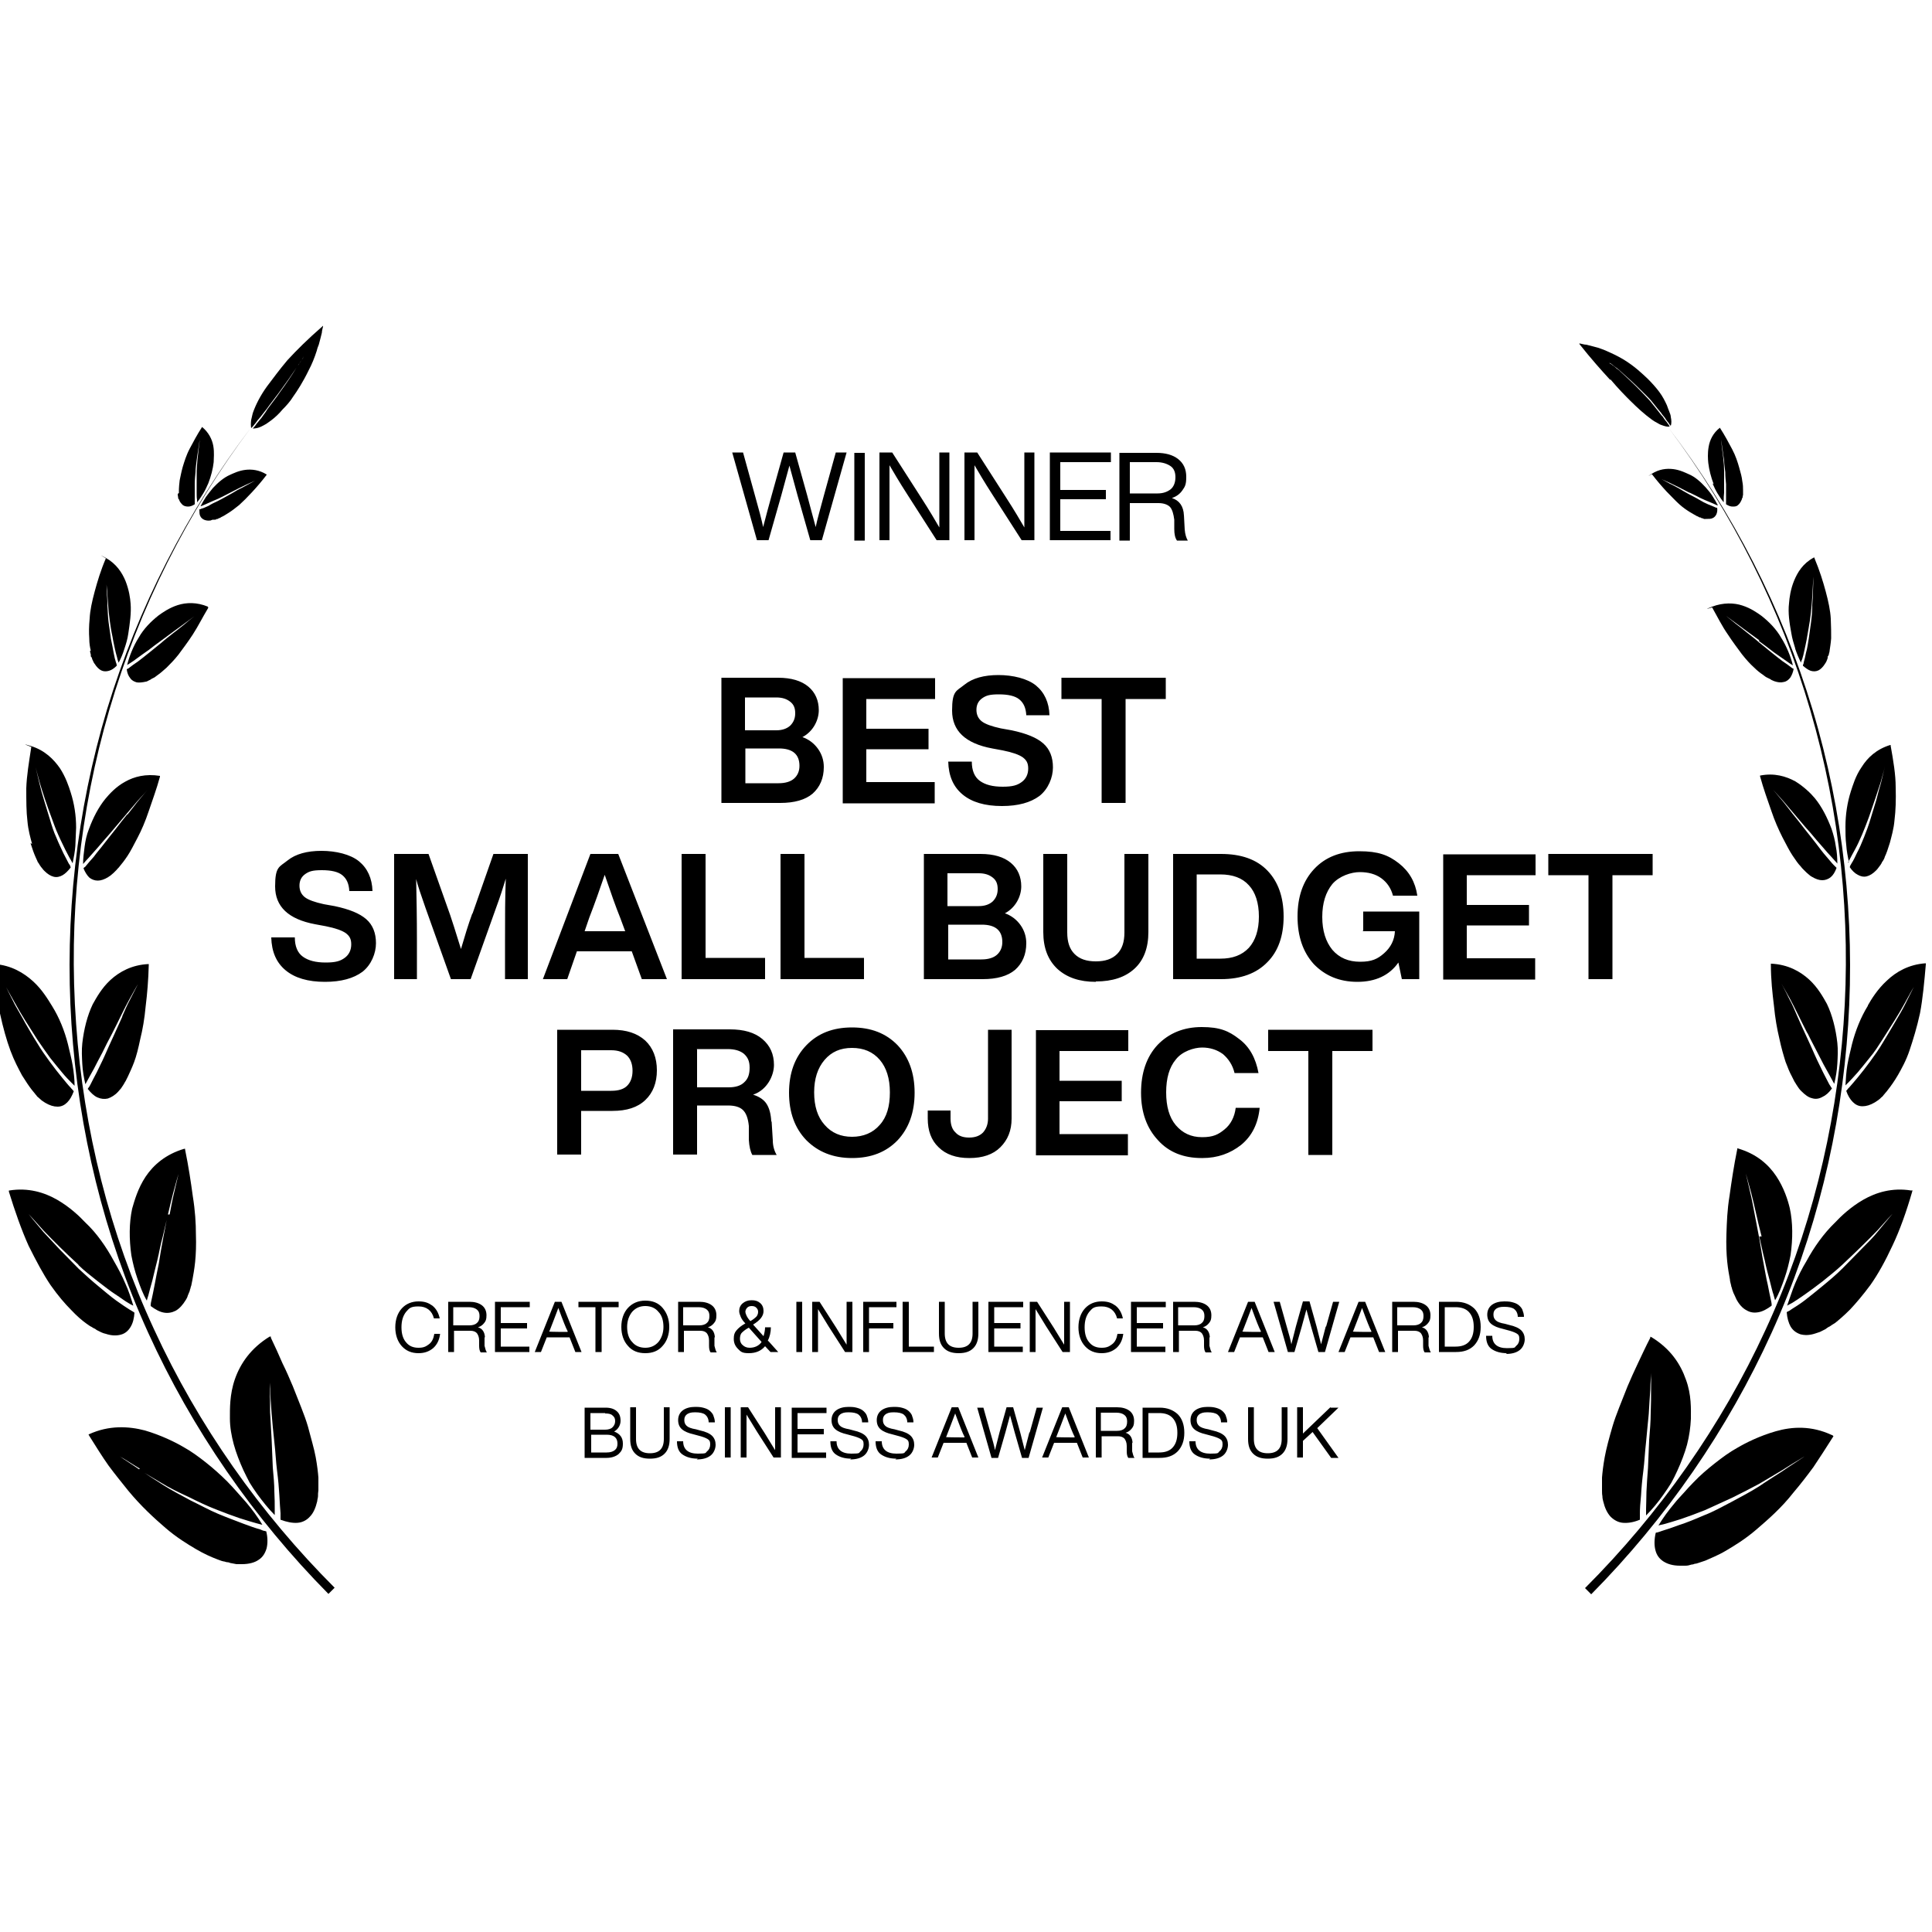 <svg xmlns="http://www.w3.org/2000/svg" viewBox="0 0 500 500"><path d="m213.2 128.3 3.1-11.2h2.8l-6.4 22.7h-3l-3.3-11.6c-.9-3.3-1.6-5.8-2.1-7.7-.5 1.9-1.2 4.4-2.1 7.7l-3.3 11.6h-3l-6.4-22.7h2.8l3.1 11.2c1 3.5 1.7 6.2 2.1 8.1.7-2.8 1.5-5.6 2.2-8.2l3.1-11.1h3l3.1 11.1c.7 2.6 1.4 5.3 2.2 8.2.4-2 1.2-4.7 2.1-8.1ZM223.8 139.9h-2.7v-22.7h2.7v22.7ZM243.1 124.8v-7.7h2.6v22.7h-3.3l-7.5-11.7c-2.2-3.4-3.7-6-4.7-7.7v19.4h-2.6v-22.7h3.3l7.5 11.7c2.2 3.4 3.7 6 4.7 7.7v-11.7ZM265.1 124.8v-7.7h2.6v22.7h-3.3l-7.5-11.7c-2.2-3.4-3.7-6-4.7-7.7v19.4h-2.6v-22.7h3.3l7.5 11.7c2.2 3.4 3.7 6 4.7 7.7v-11.7ZM287.5 117.2v2.4h-13.1v7.2h11.8v2.4h-11.8v8.2h13v2.4h-15.7v-22.7h15.8ZM306.4 133.3l.2 3.7c.1 1.3.4 2.2.8 2.9h-2.8c-.5-.7-.7-1.7-.7-3v-2.4c-.2-1.5-.5-2.6-1.1-3.3-.6-.6-1.6-1-3-1h-7.4v9.7h-2.7v-22.7h9.6c2.3 0 4.2.5 5.6 1.6 1.4 1.1 2.1 2.6 2.1 4.6s-.3 2.5-1 3.5-1.6 1.6-2.7 2c1.9.6 3 2.1 3.1 4.5Zm-14-5.6h7.2c1.4 0 2.5-.4 3.4-1.1.8-.7 1.2-1.8 1.2-3.1s-.4-2.3-1.3-2.9-2.1-1-3.6-1h-6.9v8.2ZM108.3 350.2c-1.8 0-3.2-.6-4.3-1.8-1.1-1.2-1.7-2.9-1.7-4.9s.6-3.7 1.7-4.9c1.1-1.2 2.6-1.8 4.3-1.8s2.6.4 3.6 1.1c1 .8 1.6 1.9 1.9 3.3h-1.5c-.5-2-1.9-3.1-4-3.1s-2.4.5-3.2 1.4c-.8 1-1.2 2.3-1.2 4s.4 3 1.2 3.9c.8 1 1.9 1.4 3.2 1.4s1.9-.3 2.7-.9c.8-.6 1.2-1.5 1.4-2.7h1.5c-.2 1.6-.8 2.8-1.8 3.7-1.1.9-2.3 1.3-3.8 1.3ZM125.4 346.2v2.1c.2.7.3 1.3.6 1.7h-1.6c-.3-.4-.4-1-.4-1.7v-1.4c0-.9-.3-1.5-.6-1.9-.4-.4-.9-.6-1.7-.6h-4.2v5.5H116v-13h5.5c1.3 0 2.4.3 3.2.9.8.6 1.2 1.5 1.2 2.6s-.2 1.5-.6 2c-.4.5-.9.9-1.6 1.1 1.1.3 1.7 1.2 1.8 2.5Zm-8-3.2h4.1c.8 0 1.5-.2 1.9-.6.5-.4.7-1 .7-1.8s-.2-1.3-.7-1.7-1.2-.6-2.1-.6h-4v4.7ZM137.1 336.9v1.4h-7.5v4.1h6.8v1.4h-6.8v4.7h7.4v1.4h-8.9v-13h9ZM150.5 349.9h-1.6l-1.5-3.8h-5.9l-1.5 3.8h-1.6l5.2-13h1.7l5.2 13Zm-8.4-5.3c0 .1 4.8.1 4.8.1v-.2c-.4-.7-1.2-2.7-2.4-6-.9 2.3-1.6 4.3-2.3 6ZM149.7 336.9h10.4v1.4h-4.4v11.6h-1.6v-11.6h-4.4v-1.4ZM171.5 348.3c-1.1 1.3-2.6 1.9-4.5 1.9s-3.4-.6-4.5-1.9c-1.1-1.2-1.7-2.9-1.7-4.9s.6-3.7 1.7-4.9c1.1-1.2 2.6-1.9 4.5-1.9s3.4.6 4.5 1.9c1.1 1.3 1.7 2.9 1.7 4.9s-.6 3.7-1.7 4.9Zm-7.9-1c.8 1 2 1.5 3.4 1.5s2.5-.5 3.4-1.5c.8-1 1.3-2.3 1.3-3.9s-.4-3-1.3-3.9c-.8-1-2-1.5-3.4-1.5s-2.5.5-3.4 1.5c-.8 1-1.3 2.3-1.3 3.9s.4 3 1.3 3.9ZM184.9 346.2v2.1c.2.7.3 1.3.6 1.7h-1.6c-.3-.4-.4-1-.4-1.7v-1.4c0-.9-.3-1.5-.6-1.9-.4-.4-.9-.6-1.7-.6H177v5.5h-1.5v-13h5.5c1.3 0 2.4.3 3.2.9.8.6 1.2 1.5 1.2 2.6s-.2 1.5-.6 2c-.4.5-.9.9-1.6 1.1 1.1.3 1.7 1.2 1.8 2.5Zm-8-3.2h4.1c.8 0 1.5-.2 1.9-.6.5-.4.7-1 .7-1.8s-.2-1.3-.7-1.7-1.2-.6-2.1-.6h-4v4.7ZM198.9 347.1l2.5 2.8h-2l-1.4-1.5c-1 1.2-2.4 1.8-4.2 1.8s-2.1-.4-2.8-1.1c-.7-.7-1.1-1.5-1.1-2.6s.2-1.6.7-2.2c.5-.6 1.2-1.2 2.3-1.8-.6-.6-1-1.2-1.2-1.7-.2-.5-.4-1-.4-1.5 0-.8.3-1.5.9-2 .6-.5 1.3-.8 2.3-.8s1.6.2 2.2.7c.6.5.9 1.2.9 2.1 0 1.3-.9 2.4-2.7 3.5l2.7 3c.2-.7.4-1.5.4-2.3h1.5c0 1.3-.3 2.5-.8 3.5Zm-4.9 1.7c1.3 0 2.4-.5 3.1-1.5l-3.3-3.7c-.8.4-1.4.9-1.8 1.3-.4.4-.5 1-.5 1.6s.2 1.2.7 1.6c.4.4 1 .7 1.8.7Zm.6-10.8c-.5 0-.9.1-1.2.4-.3.3-.5.7-.5 1.1s.4 1.5 1.3 2.4c.7-.4 1.2-.8 1.5-1.1s.5-.8.5-1.3-.2-.8-.5-1.1-.7-.4-1.2-.4ZM207.6 349.9h-1.5v-13h1.5v13ZM219.1 341.3v-4.4h1.5v13h-1.9l-4.3-6.7c-1.2-2-2.1-3.4-2.7-4.4V349.9h-1.5v-13h1.9l4.3 6.7c1.2 2 2.1 3.4 2.7 4.4v-6.7ZM232 336.9v1.4h-7.1v4.1h6.3v1.4h-6.3v6.1h-1.5v-13h8.6ZM235.2 336.9v11.6h6.5v1.4h-8.1v-13h1.5ZM251.9 348.9c-.9.9-2.1 1.3-3.8 1.3s-2.9-.4-3.8-1.3c-.9-.9-1.3-2.1-1.3-3.8v-8.2h1.5v8.2c0 2.5 1.2 3.7 3.6 3.7s3.6-1.2 3.6-3.7v-8.2h1.5v8.2c0 1.6-.4 2.9-1.3 3.8ZM264.8 336.9v1.4h-7.5v4.1h6.8v1.4h-6.8v4.7h7.4v1.4h-8.9v-13h9ZM275.4 341.3v-4.4h1.5v13H275l-4.3-6.7c-1.2-2-2.1-3.4-2.7-4.4V349.9h-1.5v-13h1.9l4.3 6.7c1.2 2 2.1 3.4 2.7 4.4v-6.7ZM285.1 350.2c-1.8 0-3.2-.6-4.3-1.8-1.1-1.2-1.7-2.9-1.7-4.9s.6-3.7 1.7-4.9c1.1-1.2 2.6-1.8 4.3-1.8s2.6.4 3.6 1.1c1 .8 1.6 1.9 1.9 3.3h-1.5c-.5-2-1.9-3.1-4-3.1s-2.4.5-3.2 1.4c-.8 1-1.2 2.3-1.2 4s.4 3 1.2 3.9c.8 1 1.9 1.4 3.2 1.4s1.9-.3 2.7-.9c.8-.6 1.2-1.5 1.4-2.7h1.5c-.2 1.6-.8 2.8-1.8 3.7-1.1.9-2.3 1.3-3.8 1.3ZM301.7 336.9v1.4h-7.5v4.1h6.8v1.4h-6.8v4.7h7.4v1.4h-8.9v-13h9ZM313 346.2v2.1c.2.7.3 1.3.6 1.7H312c-.3-.4-.4-1-.4-1.7v-1.4c0-.9-.3-1.5-.6-1.9-.4-.4-.9-.6-1.7-.6h-4.2v5.5h-1.5v-13h5.5c1.3 0 2.4.3 3.2.9.8.6 1.2 1.5 1.2 2.6s-.2 1.5-.6 2c-.4.5-.9.9-1.6 1.1 1.1.3 1.7 1.2 1.8 2.5Zm-8-3.2h4.1c.8 0 1.5-.2 1.9-.6.5-.4.7-1 .7-1.8s-.2-1.3-.7-1.7-1.2-.6-2.1-.6h-4v4.7ZM329.9 349.9h-1.6l-1.5-3.8h-5.9l-1.5 3.8h-1.6l5.2-13h1.7l5.2 13Zm-8.4-5.3c0 .1 4.8.1 4.8.1v-.2c-.4-.7-1.2-2.7-2.4-6-.9 2.3-1.6 4.3-2.3 6ZM343.2 343.3l1.8-6.4h1.6l-3.7 13h-1.7l-1.9-6.6c-.5-1.9-.9-3.3-1.2-4.4-.3 1.1-.7 2.5-1.2 4.4l-1.9 6.6h-1.7l-3.7-13h1.6l1.8 6.4c.6 2 1 3.5 1.2 4.6.4-1.6.8-3.2 1.2-4.7l1.8-6.4h1.7l1.8 6.4c.4 1.5.8 3.1 1.2 4.7.3-1.1.7-2.7 1.2-4.6ZM358.5 349.9h-1.6l-1.5-3.8h-5.9l-1.5 3.8h-1.6l5.2-13h1.7l5.2 13Zm-8.4-5.3c0 .1 4.8.1 4.8.1v-.2c-.4-.7-1.2-2.7-2.4-6-.9 2.3-1.6 4.3-2.3 6ZM369.7 346.2v2.1c.2.7.3 1.3.6 1.7h-1.6c-.3-.4-.4-1-.4-1.7v-1.4c0-.9-.3-1.5-.6-1.9-.4-.4-.9-.6-1.7-.6h-4.2v5.5h-1.5v-13h5.5c1.3 0 2.4.3 3.2.9.8.6 1.2 1.5 1.2 2.6s-.2 1.5-.6 2c-.4.5-.9.9-1.6 1.1 1.1.3 1.7 1.2 1.8 2.5Zm-8-3.2h4.1c.8 0 1.5-.2 1.9-.6.5-.4.7-1 .7-1.8s-.2-1.3-.7-1.7-1.2-.6-2.1-.6h-4v4.7ZM372.4 336.9h4.4c2 0 3.5.6 4.7 1.7 1.1 1.1 1.7 2.7 1.7 4.8s-.6 3.6-1.7 4.8c-1.2 1.2-2.7 1.7-4.7 1.7h-4.4v-13Zm1.5 11.6h2.8c1.5 0 2.7-.4 3.5-1.3.8-.9 1.2-2.1 1.2-3.8s-.4-2.9-1.2-3.8c-.8-.9-2-1.3-3.5-1.3h-2.8v10.2ZM390 350.2c-1.7 0-3-.4-4-1.1s-1.4-1.9-1.4-3.4h1.6c0 2.1 1.3 3.2 3.8 3.2s1.9-.2 2.4-.6.8-1 .8-1.8-.2-1.1-.7-1.4c-.5-.3-1.3-.6-2.5-.9l-1.1-.3c-1.3-.3-2.3-.7-3-1.3-.7-.6-1-1.4-1-2.4s.4-1.9 1.2-2.5 1.9-.9 3.2-.9 1.7.1 2.4.3c.7.2 1.2.5 1.6.9.4.4.7.8.8 1.3.2.5.3 1 .3 1.5h-1.6c0-.9-.4-1.6-.9-2-.5-.4-1.4-.6-2.6-.6s-1.6.2-2.1.5c-.5.4-.7.8-.7 1.5s.2 1.1.6 1.5c.4.4 1.2.7 2.4.9l1.1.3c1.4.3 2.5.8 3.1 1.4s.9 1.4.9 2.3-.4 2.1-1.3 2.8c-.9.7-2.1 1-3.6 1ZM159 370.5c1.5.6 2.2 1.6 2.2 3.1s-.4 2-1.1 2.7c-.7.6-1.8 1-3.1 1h-5.7v-13h5.4c1.3 0 2.2.3 2.9.9.7.6 1 1.4 1 2.5s-.6 2.2-1.7 2.8Zm-2.4-4.8h-3.8v4.3h3.8c.8 0 1.5-.2 1.9-.6.4-.4.7-.9.7-1.6s-.2-1.1-.7-1.5c-.4-.4-1.1-.5-1.9-.5Zm-3.7 10.2h4.1c.9 0 1.6-.2 2.1-.6.5-.4.7-.9.7-1.7 0-1.5-.9-2.3-2.8-2.3h-4v4.6ZM172 376.2c-.9.9-2.1 1.3-3.8 1.3s-2.9-.4-3.8-1.3c-.9-.9-1.3-2.1-1.3-3.8v-8.2h1.5v8.2c0 2.5 1.2 3.7 3.6 3.7s3.6-1.2 3.6-3.7v-8.2h1.5v8.2c0 1.6-.4 2.9-1.3 3.8ZM180.6 377.5c-1.7 0-3-.4-4-1.1s-1.4-1.9-1.4-3.4h1.6c0 2.1 1.3 3.2 3.8 3.2s1.9-.2 2.4-.6.8-1 .8-1.8-.2-1.1-.7-1.4c-.5-.3-1.3-.6-2.5-.9l-1.1-.3c-1.3-.3-2.3-.7-3-1.3-.7-.6-1-1.4-1-2.4s.4-1.9 1.2-2.5 1.9-.9 3.2-.9 1.7.1 2.4.3c.7.2 1.2.5 1.6.9.4.4.7.8.8 1.3.2.5.3 1 .3 1.5h-1.6c0-.9-.4-1.6-.9-2-.5-.4-1.4-.6-2.6-.6s-1.6.2-2.1.5c-.5.4-.7.8-.7 1.5s.2 1.1.6 1.5c.4.4 1.2.7 2.4.9l1.1.3c1.4.3 2.5.8 3.1 1.4s.9 1.4.9 2.3-.4 2.1-1.3 2.8c-.9.7-2.1 1-3.6 1ZM189.1 377.2h-1.5v-13h1.5v13ZM200.6 368.6v-4.4h1.5v13h-1.9l-4.3-6.7c-1.2-2-2.1-3.4-2.7-4.4V377.2h-1.5v-13h1.9l4.3 6.7c1.2 2 2.1 3.4 2.7 4.4v-6.7ZM213.9 364.3v1.4h-7.5v4.1h6.8v1.4h-6.8v4.7h7.4v1.4h-8.9v-13h9ZM220.3 377.5c-1.7 0-3-.4-4-1.1s-1.4-1.9-1.4-3.4h1.6c0 2.1 1.3 3.2 3.8 3.2s1.9-.2 2.4-.6.8-1 .8-1.8-.2-1.1-.7-1.4c-.5-.3-1.3-.6-2.5-.9l-1.1-.3c-1.3-.3-2.3-.7-3-1.3-.7-.6-1-1.4-1-2.4s.4-1.9 1.2-2.5 1.9-.9 3.2-.9 1.7.1 2.4.3c.7.2 1.2.5 1.6.9.4.4.7.8.8 1.3.2.5.3 1 .3 1.5h-1.6c0-.9-.4-1.6-.9-2-.5-.4-1.4-.6-2.6-.6s-1.6.2-2.1.5c-.5.4-.7.8-.7 1.5s.2 1.1.6 1.5c.4.4 1.2.7 2.4.9l1.1.3c1.4.3 2.5.8 3.1 1.4s.9 1.4.9 2.3-.4 2.1-1.3 2.8c-.9.7-2.1 1-3.6 1ZM232 377.5c-1.7 0-3-.4-4-1.1s-1.4-1.9-1.4-3.4h1.6c0 2.1 1.3 3.2 3.8 3.2s1.9-.2 2.4-.6.8-1 .8-1.8-.2-1.1-.7-1.4c-.5-.3-1.3-.6-2.5-.9l-1.1-.3c-1.3-.3-2.3-.7-3-1.3-.7-.6-1-1.4-1-2.4s.4-1.9 1.2-2.5 1.9-.9 3.2-.9 1.7.1 2.4.3c.7.2 1.2.5 1.6.9.4.4.7.8.8 1.3.2.5.3 1 .3 1.5h-1.6c0-.9-.4-1.6-.9-2-.5-.4-1.4-.6-2.6-.6s-1.6.2-2.1.5c-.5.4-.7.8-.7 1.5s.2 1.1.6 1.5c.4.4 1.2.7 2.4.9l1.1.3c1.4.3 2.5.8 3.1 1.4s.9 1.4.9 2.3-.4 2.1-1.3 2.8c-.9.7-2.1 1-3.6 1ZM253.2 377.2h-1.6l-1.5-3.8h-5.9l-1.5 3.8h-1.6l5.2-13h1.7l5.2 13Zm-8.4-5.3c0 .1 4.8.1 4.8.1v-.2c-.4-.7-1.2-2.7-2.4-6-.9 2.3-1.6 4.3-2.3 6ZM266.5 370.7l1.8-6.4h1.6l-3.7 13h-1.7l-1.9-6.6c-.5-1.9-.9-3.3-1.2-4.4-.3 1.1-.7 2.5-1.2 4.4l-1.9 6.6h-1.7l-3.7-13h1.6l1.8 6.4c.6 2 1 3.5 1.2 4.6.4-1.6.8-3.2 1.2-4.7l1.8-6.4h1.7l1.8 6.4c.4 1.5.8 3.1 1.2 4.7.3-1.1.7-2.7 1.2-4.6ZM281.8 377.2h-1.6l-1.5-3.8h-5.9l-1.5 3.8h-1.6l5.2-13h1.7l5.2 13Zm-8.5-5.3c0 .1 4.8.1 4.8.1v-.2c-.4-.7-1.2-2.7-2.4-6-.9 2.3-1.6 4.3-2.3 6ZM293 373.5v2.1c.2.7.3 1.3.6 1.7H292c-.3-.4-.4-1-.4-1.7v-1.4c0-.9-.3-1.5-.6-1.9-.4-.4-.9-.6-1.7-.6h-4.2v5.5h-1.5v-13h5.5c1.3 0 2.4.3 3.2.9.8.6 1.2 1.5 1.2 2.6s-.2 1.5-.6 2c-.4.5-.9.9-1.6 1.1 1.1.3 1.7 1.2 1.8 2.5Zm-8-3.2h4.1c.8 0 1.5-.2 1.9-.6.5-.4.7-1 .7-1.8s-.2-1.3-.7-1.7-1.2-.6-2.1-.6h-4v4.7ZM295.7 364.3h4.4c2 0 3.5.6 4.7 1.7 1.1 1.1 1.7 2.7 1.7 4.8s-.6 3.6-1.7 4.8c-1.2 1.2-2.7 1.7-4.7 1.7h-4.4v-13Zm1.5 11.6h2.8c1.5 0 2.7-.4 3.5-1.3.8-.9 1.2-2.1 1.2-3.8s-.4-2.9-1.2-3.8c-.8-.9-2-1.3-3.5-1.3h-2.8v10.2ZM313.2 377.5c-1.7 0-3-.4-4-1.1s-1.4-1.9-1.4-3.4h1.6c0 2.1 1.3 3.2 3.8 3.2s1.9-.2 2.4-.6.8-1 .8-1.8-.2-1.1-.7-1.4c-.5-.3-1.3-.6-2.5-.9l-1.1-.3c-1.3-.3-2.3-.7-3-1.3-.7-.6-1-1.4-1-2.4s.4-1.9 1.2-2.5 1.9-.9 3.2-.9 1.7.1 2.4.3c.7.2 1.2.5 1.6.9.4.4.7.8.8 1.3.2.5.3 1 .3 1.5H316c0-.9-.4-1.6-.9-2-.5-.4-1.4-.6-2.6-.6s-1.6.2-2.1.5c-.5.4-.7.8-.7 1.5s.2 1.1.6 1.5c.4.4 1.2.7 2.4.9l1.1.3c1.4.3 2.5.8 3.1 1.4s.9 1.4.9 2.3-.4 2.1-1.3 2.8c-.9.7-2.1 1-3.6 1ZM331.9 376.2c-.9.9-2.1 1.3-3.8 1.3s-2.9-.4-3.8-1.3c-.9-.9-1.3-2.1-1.3-3.8v-8.2h1.5v8.2c0 2.5 1.2 3.7 3.6 3.7s3.6-1.2 3.6-3.7v-8.2h1.5v8.2c0 1.6-.4 2.9-1.3 3.8ZM344.4 364.3h2l-5.5 5.3 5.5 7.7h-1.9l-4.8-6.7-2.5 2.3v4.3h-1.5v-13h1.5v6.8l7.1-6.8ZM207.5 190.7c1.8.6 3.2 1.7 4.2 3.1s1.5 3 1.5 4.7c0 2.9-1 5.2-2.9 6.9-1.9 1.6-4.7 2.4-8.4 2.4h-15.2v-32.4h14.7c3.4 0 6 .8 7.8 2.3 1.8 1.5 2.7 3.6 2.7 6.1s-1.4 5.5-4.3 7Zm-6.6-10.2h-8.1v8.5h8.1c1.5 0 2.7-.4 3.6-1.2.8-.8 1.3-1.8 1.3-3.2s-.4-2.3-1.3-3-2-1.1-3.6-1.1Zm-8.1 22.2h8.7c1.7 0 3.1-.4 4-1.2s1.4-1.9 1.4-3.3c0-3-1.8-4.5-5.3-4.5h-8.7v9ZM242 175.4v5.5h-17.8v7.7h16.1v5.3h-16.1v8.5h17.7v5.5h-23.8v-32.4H242ZM259.3 208.6c-4.4 0-7.8-1-10.2-3-2.4-2-3.6-4.8-3.7-8.5h6.1c0 2.3.7 4 2.1 5 1.4 1 3.3 1.5 5.9 1.5s3.8-.4 4.9-1.2 1.7-2 1.7-3.5-.5-2.2-1.4-2.9c-1-.7-2.7-1.3-5.2-1.8l-2.7-.5c-7-1.3-10.4-4.6-10.4-9.8s1.1-5 3.2-6.7c2.1-1.7 5.1-2.5 8.8-2.5s7.5.9 9.7 2.7c2.2 1.8 3.4 4.4 3.5 7.7h-6c-.1-1.9-.7-3.2-1.8-4.1-1.1-.9-2.9-1.3-5.3-1.3s-3.3.3-4.3 1-1.5 1.7-1.5 3 .5 2.3 1.4 3c.9.7 2.6 1.3 4.9 1.8l2.8.5c3.8.8 6.5 1.9 8.2 3.4 1.7 1.5 2.5 3.6 2.5 6.2s-1.2 5.6-3.5 7.4c-2.3 1.7-5.5 2.6-9.7 2.6ZM274.7 175.4h27v5.5h-10.4v26.9h-6.2v-26.9h-10.4v-5.5ZM84.1 254.1c-4.4 0-7.8-1-10.2-3-2.4-2-3.6-4.8-3.7-8.5h6.1c0 2.3.7 4 2.1 5 1.4 1 3.3 1.5 5.9 1.5s3.8-.4 4.9-1.2 1.7-2 1.7-3.5-.5-2.2-1.4-2.9c-1-.7-2.7-1.3-5.2-1.8l-2.7-.5c-7-1.3-10.4-4.6-10.4-9.8s1.1-5 3.2-6.7c2.1-1.7 5.1-2.5 8.8-2.5s7.5.9 9.7 2.7c2.2 1.8 3.4 4.4 3.5 7.7h-6c-.1-1.9-.7-3.2-1.8-4.1-1.1-.9-2.9-1.3-5.3-1.3s-3.3.3-4.3 1-1.5 1.7-1.5 3 .5 2.3 1.4 3c.9.7 2.6 1.3 4.9 1.8l2.8.5c3.8.8 6.5 1.9 8.2 3.4 1.7 1.5 2.5 3.6 2.5 6.2s-1.2 5.6-3.5 7.4c-2.3 1.7-5.5 2.6-9.7 2.6ZM122.3 236.4l5.4-15.4h8.9v32.4h-5.9v-9.9c0-6.1 0-11.4.2-16.1-.7 2.3-1.5 4.8-2.5 7.5l-6.6 18.5h-5.1l-6.6-18.5c-1.2-3.4-2-5.8-2.4-7.4.1 4.6.2 9.9.2 16v9.9H102V221h8.9l5.6 15.8c.4 1.1 1.3 4 2.8 8.8 1-3.4 1.9-6.4 2.9-9.1ZM172.6 253.4h-6.5l-2.6-7.2h-14.2l-2.5 7.2h-6.3l12.3-32.4h7.2l12.6 32.4Zm-20.1-15.9-1.2 3.5h10.5l-1.3-3.5c-1.1-2.7-2.4-6.4-4-11.1-1.3 3.8-2.6 7.5-4 11.1ZM182.6 221v26.9H198v5.5h-21.6V221h6.2ZM208.2 221v26.9h15.4v5.5H202V221h6.2ZM259.9 236.3c1.8.6 3.2 1.7 4.2 3.1s1.5 3 1.5 4.7c0 2.9-1 5.2-2.9 6.9-1.9 1.6-4.7 2.4-8.4 2.4h-15.2V221h14.7c3.4 0 6 .8 7.8 2.3 1.8 1.5 2.7 3.6 2.7 6.1s-1.4 5.5-4.3 7Zm-6.6-10.3h-8.1v8.5h8.1c1.5 0 2.7-.4 3.6-1.2.8-.8 1.3-1.8 1.3-3.2s-.4-2.3-1.3-3-2-1.1-3.6-1.1Zm-8 22.3h8.7c1.7 0 3.1-.4 4-1.2s1.4-1.9 1.4-3.3c0-3-1.8-4.5-5.3-4.5h-8.7v9ZM283.6 254.1c-4.2 0-7.5-1.1-10-3.4-2.4-2.3-3.6-5.4-3.6-9.5V221h6.2v20.3c0 2.5.6 4.3 1.9 5.6 1.3 1.3 3.1 1.9 5.5 1.9s4.2-.6 5.5-1.9 1.9-3.1 1.9-5.6V221h6.2v20.2c0 4.1-1.2 7.3-3.6 9.5-2.4 2.2-5.7 3.3-10 3.3ZM303.6 221H316c5.2 0 9.2 1.4 12 4.3 2.8 2.9 4.2 6.9 4.2 11.9s-1.4 9-4.2 11.8c-2.8 2.9-6.8 4.4-12 4.4h-12.4V221Zm6.1 27.1h6.1c3.2 0 5.6-.9 7.4-2.8 1.7-1.9 2.6-4.6 2.6-8.1s-.9-6.3-2.6-8.1c-1.7-1.9-4.2-2.8-7.4-2.8h-6.1v21.9ZM352.8 240.9v-5h14.5v17.5h-4.5l-.9-4.3c-2.3 3.3-5.9 5-10.6 5s-8.4-1.6-11.3-4.6c-2.8-3.1-4.2-7.2-4.2-12.3s1.4-9.2 4.3-12.3c2.9-3.1 6.8-4.6 11.7-4.6s7.5 1 10.2 3.1c2.7 2.1 4.3 4.9 4.8 8.4h-6.3c-.5-1.9-1.5-3.4-3-4.5s-3.4-1.6-5.6-1.6-5.3 1-7.1 3.1c-1.7 2.1-2.6 4.9-2.6 8.5s.9 6.4 2.6 8.5c1.8 2.1 4.2 3.1 7.2 3.1s4.5-.7 6.2-2.2 2.7-3.4 2.8-5.7h-8.5ZM397.4 221v5.5h-17.8v7.7h16.1v5.3h-16.1v8.5h17.7v5.5h-23.8v-32.4h23.9ZM400.7 221h27v5.5h-10.4v26.9h-6.2v-26.9h-10.4V221ZM144.2 266.5h14.3c3.6 0 6.4.9 8.5 2.8 2 1.9 3 4.5 3 7.7s-1 5.8-3 7.7c-2 1.9-4.8 2.8-8.5 2.8h-8.1v11.3h-6.2v-32.4Zm6.2 15.8h7.8c1.8 0 3.2-.4 4.1-1.3s1.4-2.2 1.4-3.9-.5-3-1.4-3.9c-1-.9-2.3-1.4-4.1-1.4h-7.8v10.5ZM199.7 290.3l.3 4.8c0 1.5.4 2.8 1 3.8h-6.3c-.5-.9-.8-2.2-.9-3.9v-3.6c-.2-2-.7-3.3-1.5-4.1-.8-.8-2.1-1.2-3.9-1.2h-8v12.7h-6.2v-32.4h14.7c3.6 0 6.4.8 8.4 2.5s3 3.9 3 6.7-1.8 6.5-5.4 7.7c1.6.5 2.8 1.3 3.5 2.4.7 1.1 1.1 2.6 1.2 4.5Zm-19.3-18.7v9.8h8.2c1.7 0 3.1-.4 4-1.3 1-.9 1.4-2.1 1.4-3.8s-.5-2.7-1.5-3.6c-1-.8-2.4-1.2-4.2-1.2h-8ZM220.5 299.7c-4.9 0-8.8-1.6-11.8-4.6-3-3.1-4.5-7.2-4.5-12.3s1.5-9.2 4.5-12.3c3-3.1 6.9-4.6 11.8-4.6s8.8 1.5 11.8 4.6c2.9 3.1 4.4 7.2 4.4 12.3s-1.5 9.2-4.4 12.3c-3 3.1-6.9 4.6-11.8 4.6Zm-9.8-17c0 3.6.9 6.4 2.7 8.4 1.8 2.1 4.2 3.1 7.1 3.1s5.4-1 7.2-3.1c1.8-2 2.6-4.8 2.6-8.4s-.9-6.4-2.6-8.4c-1.8-2.1-4.2-3.1-7.2-3.1s-5.3 1-7.1 3.1c-1.8 2.1-2.7 4.9-2.7 8.4ZM250.8 299.7c-3.3 0-6-.9-7.9-2.8-1.9-1.8-2.8-4.3-2.8-7.4v-2.1h5.9v2.1c0 1.5.4 2.8 1.3 3.6.8.9 2 1.3 3.5 1.3s2.7-.4 3.6-1.3c.8-.9 1.3-2.1 1.3-3.6v-23h6.1v23c0 3.1-1 5.5-2.9 7.4-1.9 1.9-4.6 2.8-8 2.8ZM292 266.5v5.5h-17.8v7.7h16.1v5.3h-16.1v8.5h17.7v5.5h-23.8v-32.4H292ZM311 299.7c-4.7 0-8.5-1.5-11.3-4.6-2.9-3.1-4.4-7.2-4.4-12.3s1.4-9.3 4.3-12.4c2.9-3 6.7-4.6 11.4-4.6s7 1 9.7 3.1c2.7 2 4.3 5 5 8.8h-6.2c-.5-2.1-1.6-3.7-3-4.9-1.5-1.1-3.3-1.7-5.4-1.7s-5.2 1-6.8 3.1c-1.7 2-2.5 4.9-2.5 8.5s.8 6.5 2.5 8.5 3.9 3.1 6.8 3.1 4.2-.7 5.8-2 2.6-3.2 2.9-5.6h6.2c-.4 4.1-2 7.3-4.8 9.6-2.8 2.2-6.1 3.4-10 3.4ZM328.2 266.5h27v5.5h-10.4v26.9h-6.2V272h-10.4v-5.5ZM35.9 380.3c1.7 1 3.7 2.2 5.9 3.5 2.1 1.3 4.6 2.5 7 3.6 2.4 1.2 4.7 2.3 7 3.2 2.3.9 4.4 1.7 6.2 2.3 1.8.6 3.3 1 4.3 1.3 1 .3 1.6.4 1.6.4-1.2-2-2.6-3.9-4.2-5.8l-2.4-2.7c-.8-.9-1.6-1.8-2.5-2.7-1.7-1.7-3.6-3.4-5.5-4.9-1.9-1.5-3.8-2.9-5.8-4-2.2-1.3-5.9-3.1-10-4.3-4.2-1.1-9.3-1.4-14.5 1h-.1l.2.4c1.7 2.7 3.3 5.3 5 7.7 1.7 2.3 3.5 4.5 5.1 6.5 3.3 4 6.7 7.1 9.6 9.6 2.9 2.5 5.7 4.2 7.9 5.5 2.2 1.3 4.1 2.1 5.4 2.6.6.2 1.2.5 1.8.6.3 0 .6.2.9.2.3 0 .6.1.8.2.5.1 1.1.2 1.6.3h1.4c1.8 0 3.3-.4 4.3-1.1 1.1-.7 1.7-1.7 2.1-3 .3-1.3.3-2.8-.1-4.4 0 0-.2 0-.4-.1-.3 0-.7-.2-1.2-.4-1.1-.3-2.6-.8-4.4-1.5-1.8-.7-4-1.5-6.4-2.5-2.4-1-4.7-2.3-7.2-3.5-2.4-1.3-4.9-2.6-7.1-4-2.2-1.4-4.2-2.7-6-3.9-1.7-1.2-3.2-2.1-4.2-2.8-1-.7-1.6-1.1-1.6-1.1s.5.4 1.6 1c1 .6 2.4 1.5 4.2 2.6ZM69.7 355.3c0 1 .1 2.5.2 4.3.1 1.8.2 4 .4 6.3s.4 4.8.7 7.3c.3 2.5.4 5.1.7 7.4.3 2.3.5 4.6.6 6.4.1 1.9.2 3.5.3 4.6V393.3c1.6.6 3.1.9 4.4.8 1.3-.1 2.4-.7 3.2-1.6.9-.9 1.5-2.3 1.9-4 0-.4.2-.9.2-1.3 0-.5 0-.9.1-1.5v-3.3c-.1-1.3-.3-3.1-.7-5.3-.4-2.2-1.2-4.8-2-7.9-.9-3.1-2.4-6.5-3.9-10.4-.8-1.9-1.7-4-2.7-6-.9-2.1-1.9-4.3-3-6.6v-.3h-.3c-4.9 3-7.6 7-9 11-1.4 4-1.3 7.8-1.3 10.2 0 2.2.4 4.5 1 6.7s1.5 4.5 2.5 6.7c.5 1.1 1.1 2.2 1.6 3.2.6 1 1.3 2 2 3 1.4 1.9 2.9 3.8 4.5 5.4v-1.7c0-1.1 0-2.6-.1-4.4 0-1.8-.2-4-.4-6.2-.1-2.3-.2-4.8-.3-7.2-.1-2.4-.3-4.8-.4-7.1 0-2.2 0-4.3-.1-6.1V353.6v1.6ZM20.2 327.3c1.6 1.6 3.5 3 5.1 4.3 1.7 1.3 3.2 2.5 4.6 3.4 1.4.9 2.4 1.7 3.3 2.2.8.5 1.3.7 1.3.7-.6-1.9-1.2-3.9-2.1-5.8-.8-1.9-1.8-3.8-2.9-5.7-2-3.7-4.5-7.3-7.4-10-1.5-1.6-4-4-7.3-5.9-3.3-1.9-7.5-3.2-12.4-2.4h-.1v.3c1.6 5.2 3.3 10 5.1 14 2 4 3.8 7.4 5.7 10.2 1.9 2.7 3.7 4.8 5.3 6.4 1.5 1.6 2.8 2.7 3.9 3.5.5.3.9.7 1.4.9.2.1.4.3.7.4.2.1.4.2.6.4l1.2.6c.4.2.8.3 1.2.4 1.5.5 2.8.5 3.9.2s1.9-1 2.5-2c.6-1 .9-2.2 1-3.7 0 0-.1 0-.3-.2-.2-.1-.5-.3-1-.6-.8-.5-2-1.3-3.4-2.3-1.4-1-2.9-2.3-4.6-3.7-1.7-1.4-3.5-3-5.2-4.6-1.7-1.7-3.3-3.4-4.9-5-1.5-1.6-3-3.2-4.2-4.5-2.3-2.7-3.8-4.6-3.8-4.6s1.6 1.7 3.9 4.3c2.4 2.5 5.7 5.8 9.1 8.9ZM43.4 314.3c-.4 2-.8 4.2-1.2 6.3-.4 2.2-.8 4.3-1.1 6.4-.4 2-.8 3.9-1.1 5.6-.3 1.6-.6 3-.8 3.9-.1.5-.2.8-.2 1.1v.4c1.2.9 2.3 1.5 3.4 1.7 1.1.2 2.1 0 3.1-.5 1-.6 1.8-1.5 2.6-2.8.2-.3.4-.7.5-1.1.2-.4.3-.8.5-1.2 0-.2.1-.4.2-.7 0-.2.1-.4.2-.7l.3-1.5c.2-1.1.5-2.7.7-4.6.2-2 .3-4.4.2-7.2 0-2.8-.2-6.1-.8-9.8-.5-3.7-1.1-7.7-2-12.1v-.2h-.2c-4.8 1.4-8 4.2-10 7.2s-2.9 6.2-3.5 8.3c-.8 3.7-.8 7.9-.2 12.1.4 2.1.9 4.1 1.6 6.1.7 2 1.4 3.9 2.4 5.6 0 0 .1-.5.4-1.4.2-.9.6-2.2 1-3.7.4-1.6.8-3.4 1.3-5.3.5-2 .8-4 1.4-6.1 1-4.2 1.9-8.2 2.7-11.3.8-3 1.4-5 1.4-5s-.5 2.1-1.2 5.1c-.4 1.6-.7 3.4-1.1 5.4ZM0 262.3c.8 3.7 1.7 6.9 2.7 9.6 1 2.7 2.1 4.7 3 6.4 1 1.6 1.8 2.8 2.5 3.7.3.4.6.7.9 1.1.1.2.3.3.4.5.1.2.3.3.4.4.3.3.6.5.9.8l.9.6c1.2.7 2.2 1 3.2 1s1.8-.4 2.5-1.1c.7-.7 1.2-1.6 1.7-2.9l-.2-.2c-.1-.2-.4-.4-.6-.7-.6-.6-1.3-1.5-2.3-2.7-.9-1.1-2-2.5-3.1-4s-2.3-3.2-3.3-4.9c-1.1-1.7-2.1-3.5-3.1-5.2-.9-1.7-1.9-3.3-2.6-4.6-1.4-2.7-2.3-4.6-2.3-4.6s.9 1.7 2.4 4.3c1.4 2.6 3.6 6 5.7 9.3 1.1 1.6 2.2 3.2 3.3 4.7 1.1 1.4 2.2 2.7 3.1 3.8.9 1.1 1.7 1.9 2.3 2.5l.9.9c0-1.7-.2-3.5-.5-5.3-.3-1.8-.8-3.6-1.2-5.4-.9-3.6-2.3-7-4.1-9.9-1-1.6-2.5-4.2-4.9-6.4-2.4-2.2-5.7-4.2-10-4.5h-.1v.3c.3 4.6.7 8.9 1.5 12.6ZM31.7 263c-.7 1.6-1.5 3.3-2.3 5.1-.8 1.7-1.6 3.5-2.3 5.1-.7 1.6-1.5 3.1-2.1 4.4-.7 1.3-1.2 2.3-1.6 3.1-.2.4-.4.7-.5.8-.1.2-.2.3-.2.3.8 1 1.6 1.8 2.5 2.2.9.4 1.8.5 2.7.3.9-.3 1.9-.9 2.7-1.8.2-.2.4-.5.7-.8l.6-.9c.1-.2.2-.3.3-.5.1-.2.2-.4.3-.5l.6-1.2c.4-.9 1-2.1 1.6-3.7.6-1.6 1.1-3.6 1.6-6 .6-2.4 1.1-5.2 1.4-8.5.4-3.2.7-6.8.8-10.7v-.2h-.1c-4.3.2-7.5 2-9.8 4.1-2.3 2.1-3.7 4.7-4.6 6.3-1.4 2.9-2.3 6.5-2.7 10.1-.2 1.8-.1 3.6 0 5.4.1 1.8.4 3.5.8 5.2 0 0 .2-.4.6-1.1.4-.7.9-1.7 1.6-2.9.6-1.2 1.4-2.7 2.2-4.2.7-1.5 1.6-3.2 2.5-4.9 1.7-3.3 3.2-6.6 4.5-8.9 1.3-2.4 2.2-3.9 2.2-3.9s-.8 1.6-2.1 4.1c-.7 1.3-1.3 2.7-2 4.3ZM7.9 218.2c.5 1.6.9 2.7 1.3 3.6.2.4.3.7.5 1.1 0 .2.2.3.3.5l.3.5c.2.3.4.6.6.8.2.3.4.5.6.7.8.8 1.6 1.3 2.4 1.5.8.2 1.6 0 2.3-.4.7-.4 1.4-1.1 2.1-2l-.1-.3c0-.2-.2-.4-.4-.7-.3-.6-.8-1.5-1.4-2.7-.5-1.1-1.2-2.5-1.8-4-.7-1.5-1.2-3.1-1.7-4.8-.5-1.7-1-3.3-1.5-4.9-.5-1.6-.9-3.1-1.2-4.4-.6-2.5-1-4.2-1-4.2s.4 1.6 1.1 4.1c.7 2.4 1.8 5.7 3 8.9.6 1.6 1.1 3.1 1.8 4.6.6 1.4 1.3 2.7 1.8 3.8.6 1.1 1 2 1.4 2.6.3.6.5.9.5.9.3-1.5.6-3 .7-4.5.1-1.6.1-3.1.2-4.7 0-3.2-.5-6.3-1.4-9.1-.5-1.6-1.3-4-2.8-6.3-1.6-2.3-3.9-4.6-7.4-5.7s0 .2 0 .2c-.6 3.9-1.2 7.5-1.3 10.7 0 3.2 0 6.1.3 8.5.2 2.4.8 4.4 1.2 5.9ZM32.9 210.8c-1 1.2-2 2.5-3 3.8-1 1.3-2.1 2.6-3 3.8-.9 1.2-1.9 2.3-2.6 3.3-.8.9-1.5 1.7-1.9 2.2-.2.3-.4.5-.6.6l-.2.2c.4 1 .9 1.8 1.5 2.4.6.5 1.4.8 2.2.8.8 0 1.7-.3 2.7-.9.2-.2.5-.3.7-.5.2-.2.5-.4.7-.6l.4-.4.4-.4c.2-.3.5-.5.7-.8.6-.7 1.3-1.6 2.1-2.8.8-1.2 1.6-2.8 2.6-4.7 1-1.9 2-4.2 2.9-6.9.9-2.7 2-5.6 2.9-8.9v-.2c-3.7-.6-6.7.2-9 1.5-2.4 1.3-4.1 3.2-5.1 4.4-1.8 2.2-3.2 4.9-4.3 7.9-.6 1.5-.9 3-1.1 4.5-.2 1.5-.4 3-.4 4.5 0 0 .3-.3.7-.8.5-.5 1.1-1.2 1.9-2.1.8-.9 1.7-1.9 2.7-3.1 1-1.1 2-2.3 3.1-3.6 2-2.4 4.1-4.8 5.6-6.6 1.6-1.7 2.6-2.9 2.6-2.9s-1 1.2-2.6 3.1c-.7.9-1.6 2.1-2.5 3.2ZM23.3 168.4c0 .3.1.7.2 1v.5c.1 0 .3.4.3.4 0 .3.2.5.3.8.1.2.2.5.4.7.5.8 1.1 1.4 1.7 1.7.6.3 1.3.3 2 .1.7-.2 1.3-.6 2-1.3v-.2c0-.2-.1-.4-.2-.7-.2-.6-.4-1.4-.6-2.5-.2-1-.4-2.3-.7-3.6-.2-1.3-.4-2.8-.6-4.3-.2-1.5-.2-2.9-.3-4.3 0-1.4-.1-2.7-.2-3.8 0-2.2-.1-3.7-.1-3.7s0 1.4.2 3.6c.2 2.1.3 5 .7 7.8.2 1.4.4 2.8.7 4.1.2 1.3.5 2.5.7 3.5.2 1 .5 1.8.6 2.4l.3.9c.6-1.1 1.1-2.3 1.5-3.6.4-1.2.8-2.5 1-3.9.4-2.7.8-5.3.6-7.8-.1-1.4-.4-3.5-1.3-5.8-.9-2.2-2.4-4.5-5.1-6s0 .1 0 .1c-1.3 3-2.2 6-2.9 8.6-.7 2.6-1.2 4.9-1.3 7-.2 2-.2 3.7-.1 5.1 0 1.4.2 2.4.4 3.2ZM53.8 157c-2.9-1.2-5.6-1.1-7.8-.4-2.2.7-3.9 1.9-5 2.7-1.9 1.5-3.8 3.4-5.1 5.7-.7 1.1-1.3 2.3-1.8 3.5-.5 1.2-.9 2.4-1.2 3.6 0 0 .3-.2.8-.5s1.2-.8 2-1.4c.8-.6 1.8-1.3 2.8-2 1-.8 2.1-1.6 3.2-2.4 2.2-1.6 4.3-3.2 6-4.4 1.6-1.2 2.6-1.9 2.6-1.9s-1.1.8-2.6 2.1c-.8.6-1.7 1.4-2.8 2.2-1 .8-2.2 1.7-3.2 2.6-1.1.9-2.2 1.8-3.2 2.6s-2 1.6-2.8 2.2c-.9.6-1.6 1.1-2.1 1.5-.2.2-.4.3-.6.4-.1 0-.2.1-.2.1.1.9.4 1.7.9 2.3.4.6 1 .9 1.7 1.1.7.1 1.5 0 2.4-.2.2 0 .5-.2.7-.3.2-.1.5-.2.7-.4l.4-.2.4-.2c.3-.2.5-.4.8-.6.6-.4 1.4-1.1 2.3-1.9.9-.9 2-2 3.1-3.4 1.1-1.5 2.4-3.2 3.7-5.2 1.3-2 2.5-4.4 4-6.9ZM46 127.8v.3c0 .2.1.4.1.6 0 .2 0 .4.2.5.2.7.6 1.1 1 1.5.4.3.9.4 1.4.4.5 0 1.1-.2 1.7-.6v-5.2c0-1 .1-2 .2-3.1 0-1.1.2-2.1.3-3.1.1-1 .3-1.9.4-2.7.2-1.6.4-2.6.4-2.6s-.1 1-.3 2.5c-.2 1.5-.4 3.6-.5 5.6v5.6c0 .7 0 1.3.1 1.8v.7c.6-.7 1.1-1.5 1.6-2.3.5-.8.9-1.7 1.3-2.6.7-1.8 1.2-3.7 1.4-5.5 0-1 .2-2.5-.1-4.2-.3-1.7-1.2-3.5-2.9-4.9-1.3 2-2.3 3.9-3.2 5.6-.9 1.7-1.4 3.4-1.8 4.7-.4 1.4-.6 2.6-.8 3.5-.1 1-.2 1.7-.2 2.3v1ZM55 134.5h.5c.2 0 .4 0 .6-.2h.3c0-.1.3-.2.3-.2.2 0 .4-.2.6-.3.5-.2 1.1-.6 1.9-1.1.8-.5 1.7-1.2 2.7-2 1-.9 2.1-2 3.3-3.3 1.2-1.3 2.5-2.8 3.8-4.5v-.1c-1.9-1.2-3.9-1.4-5.5-1.2-1.7.2-3.1.9-4 1.3-1.6.7-3.1 2-4.4 3.4-.6.7-1.2 1.5-1.8 2.3-.5.8-1 1.6-1.4 2.4 0 0 .2 0 .6-.2.4-.2 1-.4 1.6-.7.7-.3 1.5-.7 2.3-1 .8-.4 1.7-.8 2.6-1.3 1.7-.9 3.5-1.8 4.8-2.4 1.3-.6 2.2-1 2.2-1s-.9.5-2.2 1.2c-.7.4-1.5.8-2.3 1.2-.8.5-1.7 1-2.6 1.5-.9.5-1.8 1-2.6 1.4-.9.4-1.7.8-2.3 1.2-.7.3-1.3.6-1.7.7-.2 0-.4.2-.5.2h-.2c0 .7 0 1.3.2 1.7.2.5.6.8 1 1 .5.2 1 .3 1.7.2ZM65.3 110.5c.1-.1.3-.3.5-.6.2-.2.4-.5.7-.9.1-.2.3-.4.4-.5.2-.2.3-.4.5-.6.3-.4.7-.9 1.1-1.4.4-.5.8-1 1.2-1.6.8-1.1 1.7-2.2 2.5-3.3 1.7-2.3 3.3-4.6 4.5-6.4l.2-.3.2-.3c.1-.2.3-.4.4-.6.2-.4.5-.7.6-.9.2-.3.3-.5.4-.6 0-.1.1-.2.1-.2l-.1.2c0 .1-.2.3-.4.6l-.6.9c-.1.2-.2.4-.4.6l-.2.3-.2.3c-1.1 1.8-2.7 4.2-4.4 6.5-.8 1.2-1.7 2.3-2.5 3.4-.4.5-.8 1.1-1.1 1.6-.4.5-.7 1-1 1.4-.2.2-.3.4-.5.6-.2.2-.3.4-.4.5-.3.3-.5.6-.7.9-.2.2-.3.4-.5.6l-.2.2c.6 0 1.4-.1 2.2-.5.4-.2.8-.4 1.3-.7.4-.3.9-.6 1.4-1 .9-.7 1.9-1.6 2.8-2.7 1-1 2-2.1 2.8-3.4 1-1.4 2.5-3.7 4-6.8.8-1.5 1.5-3.2 2.1-5.1.1-.5.3-1 .5-1.5.1-.5.3-1 .4-1.5l.2-.8.2-.8c0-.5.2-1.1.3-1.6v-.2l-.2.2c-3.7 3.2-6.7 6.2-9 8.7-2.2 2.6-3.7 4.7-4.7 6-1.8 2.3-3.1 4.7-3.9 6.7-.2.5-.4 1-.5 1.5-.1.5-.2.9-.3 1.3-.1.8-.1 1.5 0 2.1l.2-.2Z"></path><path d="M19.7 265c-2-27.3.9-55 8.6-81.3 7.7-26.3 20.2-51.2 36.7-73.1-16.6 21.8-29.3 46.7-37.3 73-7.9 26.3-11 54.1-9.2 81.5 1.8 27.4 8.4 54.6 19.8 79.7s27.3 48.1 46.7 67.7l1.6-1.6c-19.3-19.3-35.3-42-46.7-66.8-11.5-24.8-18.3-51.8-20.2-79.1ZM427.1 345.9v.3c-1.2 2.3-2.2 4.5-3.2 6.6-1 2.1-1.9 4.1-2.7 6-1.5 3.9-3 7.3-3.9 10.4-.9 3.1-1.6 5.7-2 7.9-.4 2.2-.6 4-.7 5.3v3.3c0 .5 0 1 .1 1.5 0 .5.1.9.2 1.3.4 1.7 1 3 1.9 4 .9.9 2 1.5 3.2 1.6 1.3.1 2.7-.1 4.4-.8V391.6c0-1.1.1-2.7.3-4.6.1-1.9.3-4.1.6-6.4.3-2.3.4-4.9.7-7.4.2-2.5.5-5 .7-7.3.1-2.3.3-4.5.4-6.3 0-1.8.2-3.3.2-4.3v-1.6V359.5c0 1.8 0 3.9-.1 6.1 0 2.3-.2 4.6-.4 7.1-.1 2.5-.2 4.9-.3 7.2-.2 2.3-.3 4.4-.4 6.2 0 1.9-.1 3.4-.1 4.4v1.7c1.6-1.6 3.1-3.4 4.5-5.4.7-1 1.4-2 2-3 .6-1.1 1.1-2.1 1.6-3.2 1-2.2 1.9-4.5 2.5-6.7.6-2.3.9-4.6 1-6.7 0-2.4.2-6.2-1.3-10.2-1.4-4-4-8-9-11h-.1ZM474.2 371.4h-.1c-5.3-2.5-10.3-2.2-14.5-1-4.2 1.2-7.8 3-10 4.3-2 1.1-3.9 2.5-5.8 4s-3.8 3.1-5.5 4.9c-.9.9-1.7 1.8-2.5 2.7-.8.9-1.7 1.8-2.4 2.7-1.6 1.9-3 3.8-4.2 5.8 0 0 .6-.2 1.6-.4 1-.3 2.5-.7 4.3-1.3 1.8-.6 3.9-1.4 6.2-2.3 2.2-1 4.6-2.1 7-3.2 2.4-1.2 4.8-2.4 7-3.6 2.2-1.3 4.2-2.5 5.9-3.5 1.7-1.1 3.2-2 4.2-2.6 1-.6 1.6-1 1.6-1s-.5.4-1.6 1.1c-1 .7-2.5 1.6-4.2 2.8-1.7 1.1-3.8 2.4-6 3.9-2.2 1.4-4.7 2.7-7.1 4-2.5 1.3-4.8 2.6-7.2 3.5-2.3 1-4.5 1.9-6.4 2.5-1.9.7-3.4 1.2-4.4 1.5-.5.2-.9.3-1.2.4-.3 0-.4.1-.4.1-.4 1.7-.4 3.2-.1 4.4.3 1.3 1 2.3 2.1 3 1.1.7 2.5 1.1 4.3 1.1h1.4c.5 0 1-.1 1.6-.3.3 0 .6-.1.8-.2.3 0 .6-.1.9-.2l1.8-.6c1.3-.6 3.2-1.3 5.4-2.6s5-3 7.9-5.5c2.9-2.5 6.4-5.5 9.6-9.6 1.7-2 3.4-4.2 5.1-6.5 1.6-2.4 3.3-5 5-7.7l.2-.3ZM455.3 320c.5 2.1.9 4.2 1.4 6.1.4 2 .9 3.8 1.3 5.3.4 1.6.7 2.9 1 3.7.2.9.4 1.4.4 1.4 1-1.7 1.7-3.6 2.4-5.6.7-2 1.2-4 1.6-6.1.6-4.2.6-8.4-.2-12.1-.5-2.1-1.5-5.3-3.5-8.3-2-3-5.1-5.8-10-7.2h-.1v.2c-.9 4.4-1.5 8.5-2 12.1-.6 3.6-.7 6.9-.8 9.8-.1 2.8 0 5.2.2 7.2s.5 3.5.7 4.6c0 .5.2 1 .3 1.5 0 .2.1.5.2.7 0 .2.1.4.2.7.1.4.3.8.5 1.2.2.4.3.7.5 1.1.7 1.3 1.6 2.3 2.6 2.8 1 .6 2 .7 3.1.5 1.1-.2 2.2-.8 3.4-1.7v-.4c0-.2-.1-.6-.2-1.1-.2-.9-.5-2.3-.8-3.9-.4-1.6-.7-3.5-1.1-5.6-.4-2-.7-4.2-1.1-6.4-.4-2.2-.8-4.3-1.2-6.3-.4-2-.7-3.8-1.1-5.4-.7-3.1-1.2-5.1-1.2-5.1s.6 2 1.4 5c.8 3 1.6 7.1 2.7 11.3ZM494.7 308.1h-.1c-4.9-.8-9.1.5-12.4 2.4-3.3 1.9-5.8 4.3-7.3 5.9-2.9 2.8-5.4 6.3-7.4 10-1.1 1.8-2.1 3.8-2.9 5.7-.8 1.9-1.4 3.9-2.1 5.8 0 0 .5-.3 1.3-.7.8-.5 1.9-1.2 3.3-2.2 1.3-.9 2.9-2.1 4.6-3.4 1.6-1.3 3.5-2.8 5.1-4.3 3.3-3.1 6.7-6.4 9.1-8.9 2.3-2.6 3.9-4.3 3.9-4.3s-1.5 1.8-3.8 4.6c-1.1 1.4-2.6 2.9-4.2 4.5s-3.2 3.3-4.9 5c-1.7 1.7-3.5 3.2-5.2 4.6-1.7 1.4-3.3 2.7-4.6 3.7-1.3 1-2.6 1.8-3.4 2.3-.4.3-.7.5-1 .6-.2.1-.3.2-.3.2.1 1.5.5 2.8 1 3.7.6 1 1.4 1.6 2.5 2 1.1.3 2.4.3 3.9-.2.4-.1.8-.3 1.2-.4l1.2-.6c.2-.1.4-.2.6-.4.2-.1.4-.3.7-.4.4-.3.9-.6 1.4-.9 1-.8 2.3-1.9 3.9-3.5 1.5-1.6 3.3-3.7 5.3-6.4 1.9-2.7 3.8-6.1 5.7-10.2 1.9-4 3.6-8.8 5.1-14v-.3ZM467.8 267.4c.8 1.7 1.7 3.3 2.5 4.9.8 1.5 1.5 3 2.2 4.2.7 1.2 1.2 2.2 1.6 2.9.4.7.6 1.1.6 1.1.4-1.7.7-3.4.8-5.2.1-1.8.2-3.6 0-5.4-.4-3.6-1.3-7.2-2.7-10.1-.9-1.6-2.3-4.2-4.6-6.3-2.3-2.1-5.5-3.9-9.8-4.1h-.1v.2c0 3.9.4 7.5.8 10.7.3 3.2.8 6 1.4 8.5.5 2.4 1.1 4.4 1.6 6 .6 1.6 1.1 2.8 1.6 3.7l.6 1.2c.1.2.2.4.3.5.1.2.2.3.3.5l.6.9c.2.3.4.5.7.8.9.9 1.8 1.6 2.7 1.8.9.3 1.8.2 2.7-.3.9-.4 1.7-1.1 2.5-2.2 0 0 0-.1-.2-.3-.1-.2-.3-.5-.5-.8-.4-.7-.9-1.8-1.6-3.1-.6-1.3-1.4-2.8-2.1-4.4-.7-1.6-1.5-3.4-2.3-5.1-.8-1.7-1.6-3.5-2.3-5.1-.7-1.6-1.3-3.1-2-4.3-1.2-2.5-2.1-4.1-2.1-4.1s.9 1.6 2.2 3.9c1.3 2.4 2.8 5.6 4.5 8.9ZM483.4 260.3c-1.8 2.9-3.2 6.4-4.1 9.9-.4 1.8-.9 3.6-1.2 5.4-.3 1.8-.4 3.6-.5 5.3l.9-.9c.6-.6 1.3-1.4 2.3-2.5.9-1.1 2-2.4 3.1-3.8 1.2-1.4 2.2-3 3.3-4.7 2.1-3.3 4.3-6.7 5.7-9.3 1.4-2.6 2.4-4.3 2.4-4.3L493 260c-.7 1.4-1.6 2.9-2.6 4.6-1 1.7-2 3.4-3.1 5.2-1 1.7-2.2 3.4-3.3 4.9-1.1 1.5-2.2 2.9-3.1 4-.9 1.1-1.7 2-2.3 2.7-.3.3-.5.5-.6.7l-.2.2c.4 1.2 1 2.2 1.7 2.9.7.7 1.5 1.1 2.5 1.1s2-.3 3.2-1l.9-.6c.3-.2.6-.5.9-.8.2-.1.3-.3.4-.4.1-.2.3-.3.4-.5.3-.3.6-.7.9-1.1.7-.9 1.5-2 2.5-3.7.9-1.6 2.1-3.7 3-6.4.9-2.7 1.9-5.9 2.7-9.6.7-3.7 1.1-8 1.5-12.6v-.3h-.1c-4.3.3-7.6 2.2-10 4.5-2.4 2.2-4 4.8-4.9 6.4ZM474 214.5c-1.1-2.9-2.5-5.7-4.3-7.9-1-1.2-2.8-3-5.1-4.4-2.4-1.3-5.4-2.2-9-1.5h-.1v.2c.9 3.3 2 6.3 2.9 8.9.9 2.7 1.9 4.9 2.9 6.9 1 1.9 1.8 3.5 2.6 4.7.8 1.2 1.5 2.2 2.1 2.8.2.3.5.6.7.8l.4.4.4.4c.2.2.5.4.7.6.2.2.5.4.7.5 1 .6 1.9.9 2.7.9.8 0 1.6-.3 2.2-.8.6-.5 1.1-1.3 1.5-2.4l-.2-.2-.6-.6c-.5-.5-1.1-1.3-1.9-2.2-.8-.9-1.7-2.1-2.6-3.3-.9-1.2-2-2.5-3-3.8-1-1.3-2-2.6-3-3.8-.9-1.2-1.8-2.3-2.5-3.2-1.5-1.8-2.6-3.1-2.6-3.1s1 1.1 2.6 2.9c1.5 1.8 3.6 4.2 5.6 6.6 1.1 1.2 2.1 2.4 3.1 3.6 1 1.1 1.9 2.2 2.7 3.1.8.9 1.5 1.6 1.9 2.1.5.5.7.8.7.8 0-1.5-.1-3-.4-4.5-.2-1.5-.6-3-1.1-4.5ZM478.2 223.3s.2-.3.5-.9c.3-.6.8-1.5 1.4-2.6.6-1.1 1.2-2.4 1.8-3.8.6-1.4 1.2-3 1.8-4.6 1.1-3.2 2.2-6.4 3-8.9.7-2.4 1.1-4.1 1.1-4.1s-.4 1.7-1 4.2c-.4 1.3-.8 2.8-1.2 4.4-.5 1.6-1 3.3-1.5 4.9-.5 1.7-1.1 3.3-1.7 4.8-.6 1.5-1.2 2.9-1.8 4-.5 1.1-1 2.1-1.4 2.7-.2.3-.3.6-.4.7 0 .2-.1.3-.1.3.6.9 1.3 1.6 2.1 2 .7.4 1.5.6 2.3.4.8-.2 1.6-.7 2.4-1.5.2-.2.4-.4.6-.7.2-.3.4-.5.6-.8l.3-.5c0-.2.2-.3.3-.5.2-.3.4-.7.5-1.1.4-.8.8-2 1.3-3.6.4-1.6 1-3.5 1.2-5.9.3-2.4.4-5.2.3-8.5 0-3.2-.6-6.8-1.3-10.7v-.2h-.1c-3.6 1.1-5.9 3.3-7.4 5.7-1.6 2.3-2.3 4.8-2.8 6.3-.9 2.8-1.4 6-1.4 9.1 0 1.6 0 3.2.2 4.7.1 1.6.4 3.1.7 4.5ZM455.2 165.9c1.1.8 2.2 1.6 3.2 2.4 1 .8 2 1.4 2.8 2 .8.6 1.5 1 2 1.4.5.3.8.5.8.5-.3-1.2-.7-2.4-1.2-3.6-.5-1.2-1.1-2.4-1.8-3.5-1.3-2.3-3.2-4.2-5.1-5.7-1.1-.8-2.8-2-5-2.7-2.1-.7-4.9-.8-7.8.3s0 .2 0 .2c1.4 2.5 2.6 4.9 4 6.9 1.3 2 2.6 3.7 3.7 5.2 1.1 1.4 2.2 2.6 3.1 3.4.9.9 1.7 1.5 2.3 1.9.3.2.5.4.8.6l.4.2.4.2c.3.1.5.3.7.4.2.1.5.2.7.3.9.3 1.7.4 2.4.2.7-.1 1.2-.5 1.7-1.1.4-.6.7-1.3.9-2.3l-.2-.1c-.1 0-.3-.2-.6-.4-.5-.4-1.2-.9-2.1-1.5-.8-.6-1.8-1.4-2.8-2.2-1-.8-2.1-1.7-3.2-2.6-1-.9-2.2-1.8-3.2-2.6s-2-1.6-2.8-2.2c-1.6-1.3-2.6-2.1-2.6-2.1s1.1.8 2.6 1.9c1.6 1.2 3.8 2.8 6 4.4ZM464.6 167.9c.4 1.2.9 2.4 1.5 3.6 0 0 0-.3.3-.9.2-.6.4-1.4.6-2.4.2-1 .5-2.2.7-3.5.2-1.3.5-2.7.7-4.1.4-2.8.6-5.6.7-7.8.1-2.1.2-3.6.2-3.6s0 1.5-.1 3.7c0 1.1-.1 2.4-.2 3.8 0 1.4-.1 2.8-.3 4.3-.2 1.5-.4 2.9-.6 4.3-.2 1.3-.4 2.6-.7 3.6-.2 1-.4 1.9-.6 2.5 0 .3-.1.5-.2.7v.2c.7.6 1.4 1.1 2 1.3.7.2 1.3.2 2-.1.6-.3 1.2-.9 1.7-1.7.1-.2.3-.4.4-.7.1-.2.2-.5.3-.8v-.4c.1 0 .3-.5.3-.5 0-.3.2-.6.2-1 .1-.8.3-1.8.4-3.2 0-1.4 0-3-.1-5.1-.1-2-.6-4.4-1.3-7-.7-2.6-1.6-5.5-2.9-8.6v-.2h-.2c-2.8 1.5-4.2 3.8-5.1 6-.9 2.2-1.2 4.4-1.3 5.8-.3 2.5.1 5.1.6 7.8.2 1.3.6 2.6 1 3.9ZM437.5 127.6c.9.4 1.8.9 2.6 1.3s1.6.7 2.3 1c.7.3 1.2.5 1.6.7.4.2.6.2.6.2-.4-.8-.9-1.6-1.4-2.4-.5-.8-1.1-1.5-1.8-2.3-1.3-1.4-2.7-2.7-4.4-3.4-.9-.4-2.3-1.1-4-1.3-1.7-.2-3.6 0-5.5 1.2s0 .1 0 .1c1.3 1.7 2.6 3.2 3.8 4.5 1.3 1.3 2.3 2.4 3.3 3.3 1 .9 1.9 1.5 2.7 2 .8.5 1.4.8 1.9 1.1.2 0 .4.2.6.3h.3c0 .1.3.2.3.2.2 0 .4.1.6.2h.5c.7 0 1.3 0 1.7-.2.5-.2.8-.6 1-1 .2-.5.3-1 .2-1.7h-.2c-.1 0-.3-.1-.5-.2-.4-.2-1-.4-1.7-.7-.7-.3-1.5-.7-2.3-1.2-.8-.5-1.7-.9-2.6-1.4-.9-.5-1.8-1-2.6-1.5-.8-.4-1.6-.9-2.3-1.2-1.3-.7-2.2-1.2-2.2-1.2s.9.4 2.2 1c1.3.6 3.1 1.5 4.8 2.4ZM443.2 125.1c.4.9.8 1.8 1.3 2.6s1 1.6 1.6 2.3v-.7c0-.4 0-1 .1-1.8v-5.6c0-2.1-.3-4.1-.5-5.6s-.3-2.5-.3-2.5.2 1 .4 2.6c.1.8.2 1.7.4 2.7 0 1 .2 2.1.3 3.1 0 1.1.1 2.1.2 3.1v5.2c.6.4 1.2.6 1.7.6s1 0 1.4-.4c.4-.3.7-.8 1-1.5 0-.2.1-.3.2-.5 0-.2 0-.4.1-.6V126.8c0-.6 0-1.3-.2-2.3-.1-1-.4-2.1-.8-3.5s-.9-3-1.8-4.7c-.9-1.7-1.9-3.6-3.2-5.6 0-.1 0 0 0 0-1.8 1.4-2.6 3.2-2.9 4.9-.3 1.7-.2 3.2-.1 4.2.2 1.7.7 3.7 1.4 5.5ZM416.8 98.2c2.1 2.5 3.9 4.3 5 5.4 2 2 3.9 3.7 5.7 5 .4.3.9.6 1.3.8.4.2.8.5 1.2.6.8.3 1.5.5 2.1.4l-.1-.2c0-.1-.2-.3-.4-.6s-.4-.6-.7-.9c-.1-.2-.3-.4-.4-.6-.1-.2-.3-.4-.5-.6-.3-.4-.7-.9-1.1-1.4l-1.2-1.5c-.8-1.1-1.9-2.1-2.8-3.1-2-2.1-4.1-4-5.6-5.4l-.3-.3-.3-.2c-.2-.1-.4-.3-.5-.4-.3-.3-.6-.5-.9-.7-.2-.2-.4-.3-.6-.4-.1 0-.2-.2-.2-.2l.2.1c.1 0 .3.2.6.4.2.2.5.4.9.7.2.1.4.3.5.4l.3.2.3.3c1.6 1.4 3.7 3.3 5.7 5.3 1 1 2.1 2 2.9 3.1l1.2 1.5c.4.5.8.9 1.1 1.4.2.2.3.4.5.6.2.2.3.4.4.6.3.4.5.7.7.9.2.3.3.5.4.6l.2.2c.2-.6.2-1.4 0-2.3 0-.4-.2-.9-.4-1.4-.2-.5-.4-1-.6-1.6-.5-1.1-1.1-2.3-2-3.5-.9-1.2-1.9-2.3-3-3.4-1.3-1.2-3.3-3.2-6.3-5-1.5-.9-3.2-1.7-5.1-2.5-.5-.2-.9-.3-1.4-.5-.5-.1-1-.3-1.5-.4l-.8-.2-.8-.2c-.5 0-1-.2-1.6-.3h-.2l.1.2c3 3.8 5.7 6.8 7.9 9.2Z"></path><path d="M411.8 412.6c19.4-19.6 35.3-42.6 46.7-67.7 11.4-25.1 18-52.3 19.8-79.7 1.8-27.4-1.3-55.2-9.2-81.5-7.9-26.3-20.6-51.1-37.3-73 16.5 21.9 29 46.8 36.7 73.1 7.7 26.3 10.6 54 8.6 81.3-2 27.3-8.7 54.3-20.2 79.1-11.4 24.8-27.4 47.5-46.7 66.8l1.6 1.6Z"></path></svg>